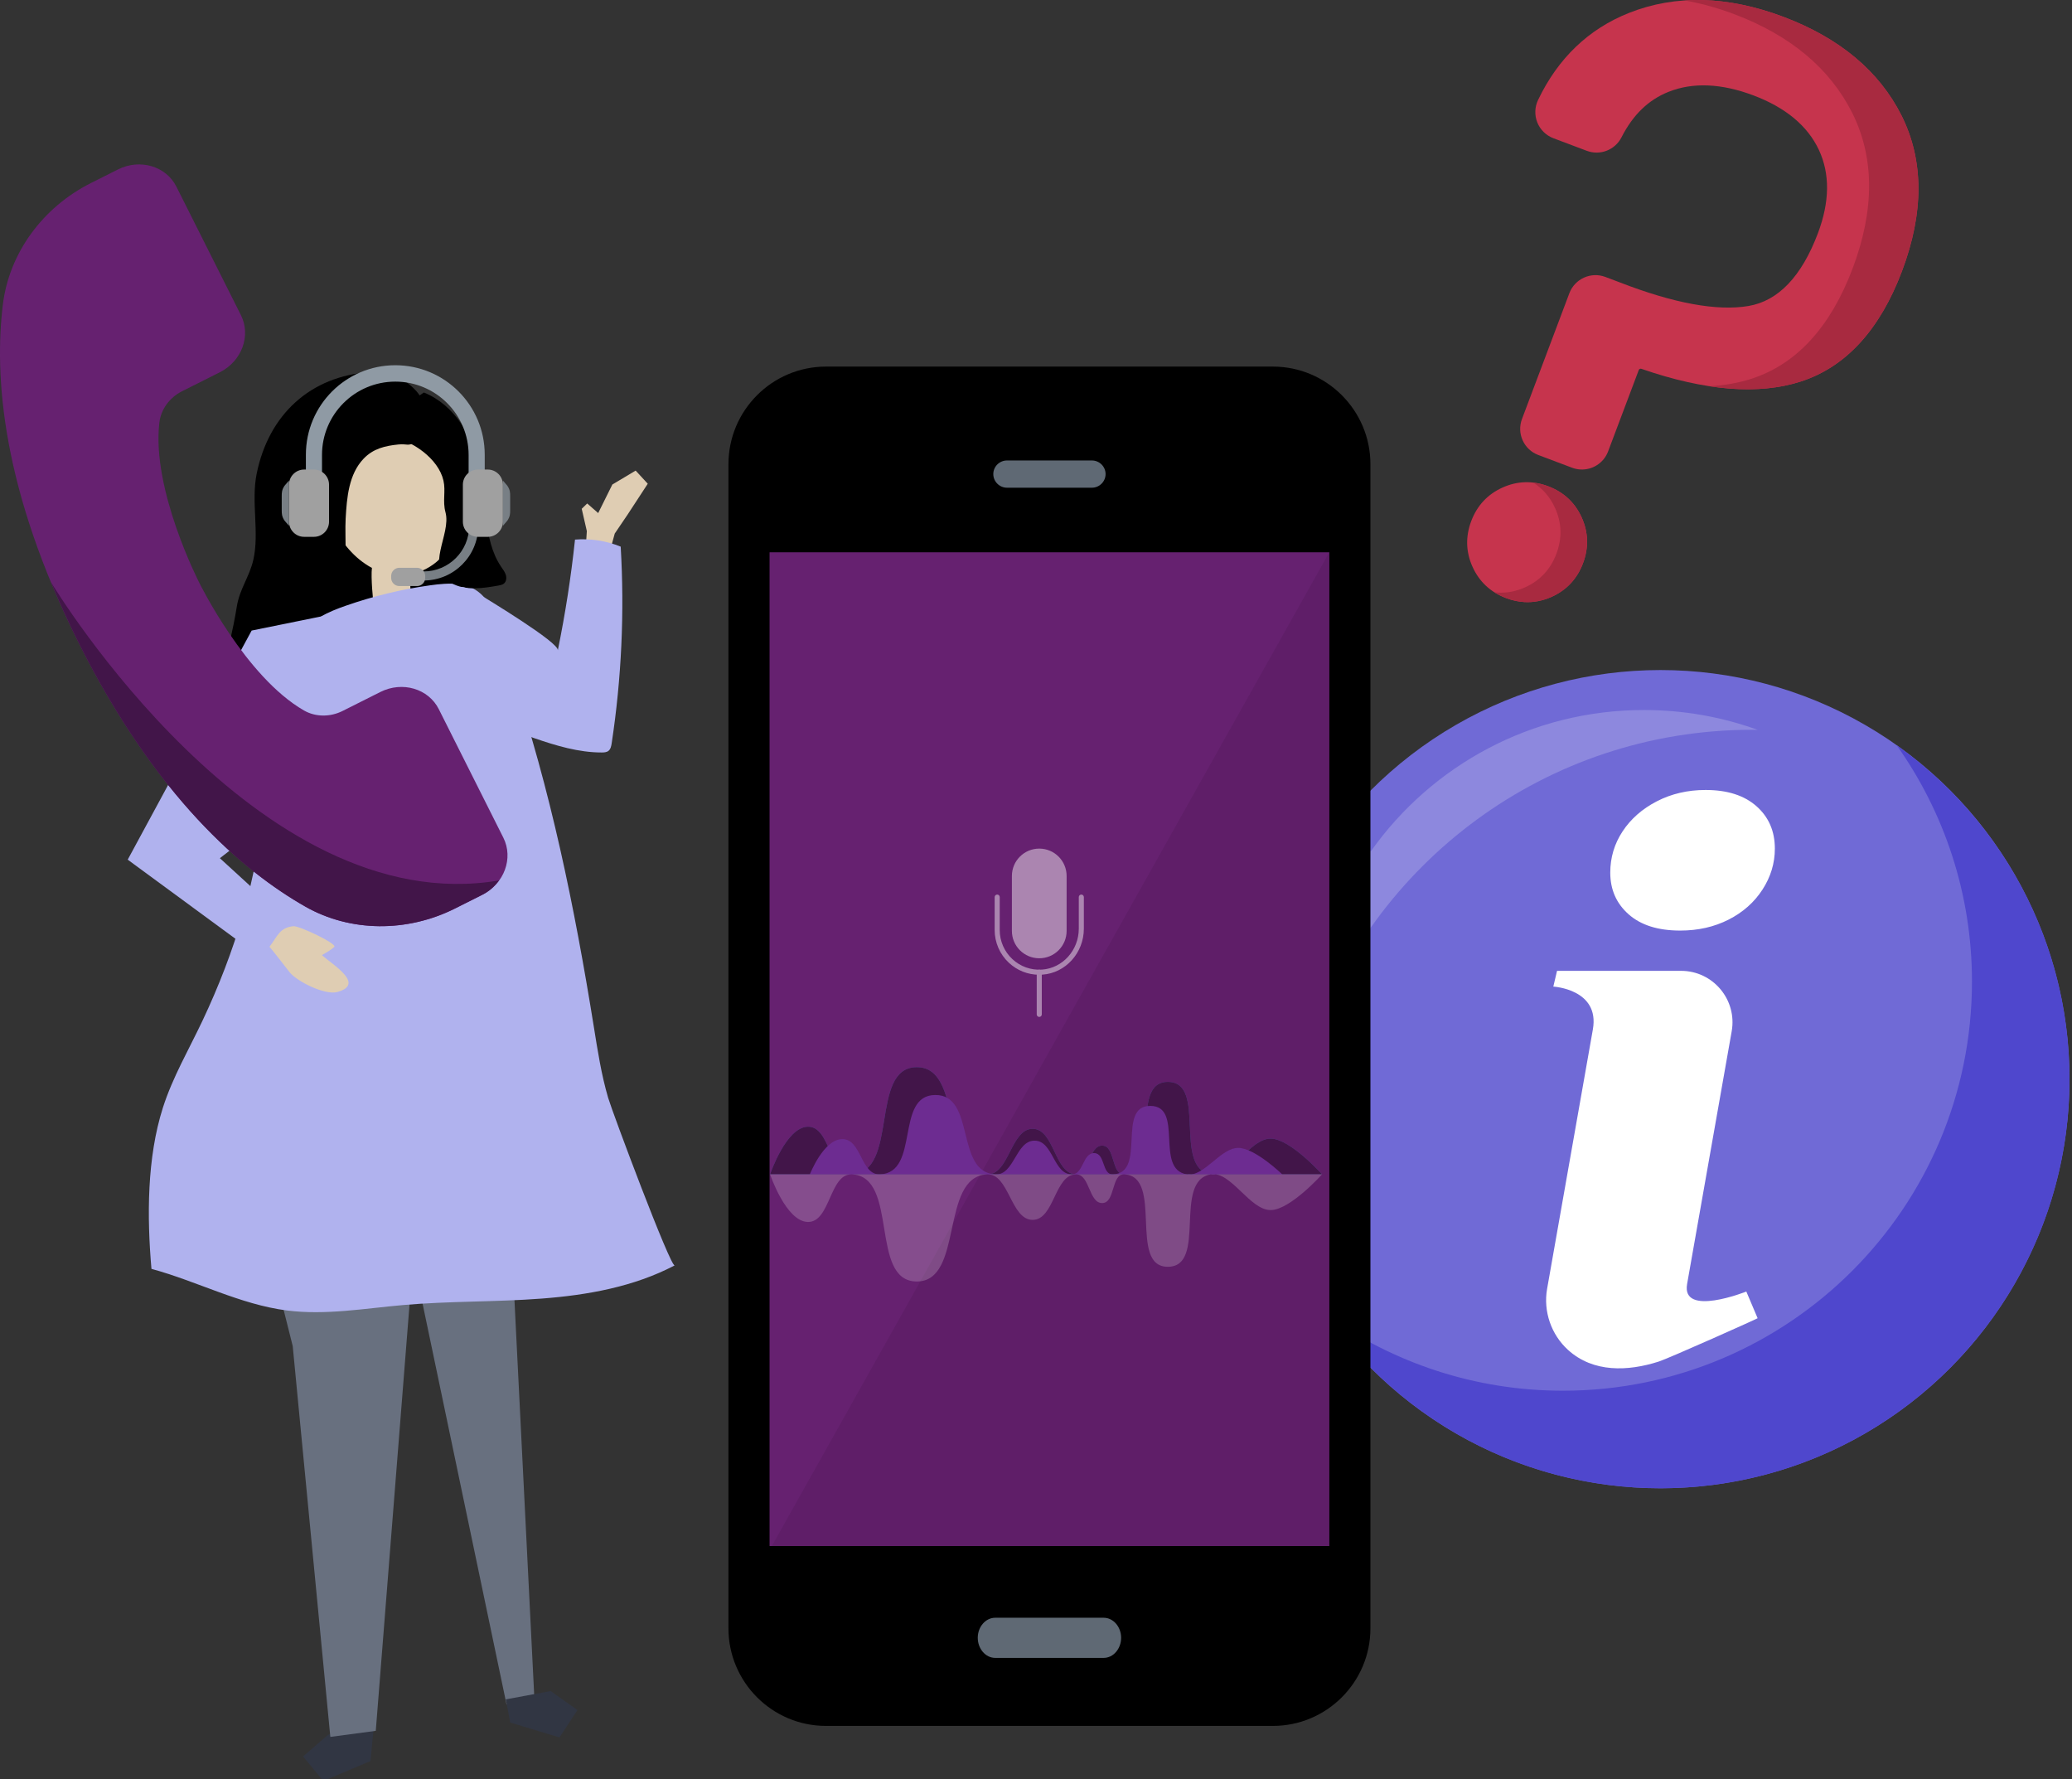 <?xml version="1.0" encoding="utf-8"?>
<!-- Generator: Adobe Illustrator 17.0.0, SVG Export Plug-In . SVG Version: 6.00 Build 0)  -->
<!DOCTYPE svg PUBLIC "-//W3C//DTD SVG 1.1//EN" "http://www.w3.org/Graphics/SVG/1.1/DTD/svg11.dtd">
<svg version="1.1" id="Layer_1" xmlns="http://www.w3.org/2000/svg" xmlns:xlink="http://www.w3.org/1999/xlink" x="0px" y="0px"
	 width="332.401px" height="285.372px" viewBox="0 0 332.401 285.372" enable-background="new 0 0 332.401 285.372"
	 xml:space="preserve">
<rect x="0" y="0" width="332.401" height="285.372" fill="#333333" stroke="none"/>
<g>
	<g>
		<g id="XMLID_80_">
			<circle id="XMLID_81_" fill="#706AD6" cx="266.383" cy="173.085" r="65.617"/>
		</g>
		<g>
			<path fill="#FFFFFF" d="M281.785,129.31c-1.965-1.737-4.684-2.607-8.159-2.607c-2.872,0-5.479,0.605-7.82,1.813
				c-2.342,1.209-4.175,2.815-5.495,4.815c-1.323,2.003-1.984,4.213-1.984,6.63c0,2.72,0.981,4.949,2.947,6.686
				c1.963,1.739,4.72,2.607,8.272,2.607c2.871,0,5.457-0.585,7.762-1.756c2.304-1.17,4.118-2.777,5.439-4.817
				c1.322-2.04,1.984-4.231,1.984-6.573C284.732,133.314,283.749,131.048,281.785,129.31z"/>
			<path fill="#FFFFFF" d="M280.154,207.15c0,0-10.446,4.165-9.5-1.204l7.155-40.547c0.892-5.053-2.995-9.686-8.126-9.686h-11.356
				h-1.132h-7.406l-0.597,2.527c0,0,7.485,0.404,6.344,6.871c-2.598,14.722-7.336,41.572-7.341,41.598
				c-0.636,3.605,0.649,7.347,3.36,9.807c4.054,3.679,9.619,3.437,14.53,1.871c1.638-0.523,15.904-6.906,15.882-6.958
				L280.154,207.15z"/>
		</g>
		<path fill="#4F47CD" d="M304.284,119.538c7.592,10.706,12.07,23.777,12.07,37.901c0,36.239-29.378,65.617-65.617,65.617
			c-14.124,0-27.194-4.478-37.901-12.07c11.887,16.764,31.432,27.715,53.547,27.715c36.239,0,65.617-29.378,65.617-65.617
			C332,150.97,321.048,131.426,304.284,119.538z"/>
		<path opacity="0.2" fill="#FFFFFF" d="M281.084,117.05c0.295,0,0.589,0.002,0.883,0.006c-5.693-2.056-11.835-3.178-18.239-3.178
			c-18.059,0-34.031,8.912-43.741,22.569c-0.346,0.106-0.599,0.445-0.599,0.848v0.013c-5.839,8.563-9.252,18.905-9.252,30.042
			c0,0.248,0.004,0.496,0.007,0.743C220.018,138.439,248.047,117.05,281.084,117.05z"/>
	</g>
	<path d="M44.905,99.393c-0.088,0.366-0.16,0.778,0.042,1.095c0.178,0.278,0.516,0.399,0.832,0.494
		c7.376,2.223,15.289,0.259,22.737-1.707c1.245-0.329,2.49-0.657,3.727-1.014c0.604-0.174,1.225-0.366,1.702-0.775
		c0.664-0.57,0.942-1.476,1.018-2.348c0.179-2.069-0.598-4.09-1.409-6.001c-2.076-4.893-4.466-9.652-7.152-14.238
		c-0.344-0.587-0.7-1.181-1.209-1.631c-1.003-0.887-2.474-1.085-3.787-0.822c-1.313,0.263-2.505,0.93-3.657,1.613
		c-4.049,2.399-6.742,4.863-7.572,9.501C49.19,89.081,46.207,93.964,44.905,99.393z"/>
	<path fill="#DFCDB3" d="M73.061,73.053c-3.15-11.203-17.211-7.994-20.489,1.586c-1.976,5.776,1.604,13.533,7.093,16.446
		c-0.182,1.495,0.176,5.408,0.255,5.407c1.967-0.002,3.934-0.004,5.901-0.006c0.051-1.46,0.018-2.922-0.084-4.38
		c0.687-0.123,1.381-0.319,2.08-0.618c3.216-1.375,5.346-4.649,6.046-8.075C74.563,79.987,74.008,76.42,73.061,73.053z"/>
	<polygon fill="#313643" points="59.791,278.768 59.432,282.454 51.866,285.651 48.622,281.72 52.584,278.279 60.15,275.082 	"/>
	<polygon fill="#68707F" points="66.109,204.058 60.284,277.606 52.994,278.583 46.96,215.897 41.971,196.01 	"/>
	<polygon fill="#68707F" points="81.324,184.352 85.694,271.747 81.263,273.387 67.408,207.258 59.786,188.11 	"/>
	<polygon fill="#313643" points="81.855,276.28 89.755,278.663 92.642,274.277 88.337,271.227 81.145,272.562 	"/>
	<path fill="#B0B2EE" d="M73.585,93.697c-1.519-0.19-3.073-0.029-4.595,0.183c-4.595,0.64-9.125,1.736-13.499,3.265
		c-1.411,0.494-2.814,1.036-4.095,1.8c-6.232,3.717-5.726,9.539-6.869,16.023c-0.797,4.52-1.965,9.16-2.281,13.747
		c-0.823,11.958-4.579,24.053-9.763,35.002c-2.186,4.616-4.791,9.069-6.345,13.927c-2.575,8.051-2.568,17.536-1.84,25.87
		c7.33,1.987,14.196,5.709,21.735,6.673c6.202,0.793,12.466-0.332,18.695-0.875c7.367-0.643,14.785-0.472,22.159-1.031
		c7.374-0.559,14.828-1.896,21.355-5.326c-0.674,0.354-10.016-24.621-10.675-26.86c-1.104-3.75-1.694-7.624-2.314-11.48
		c-3.062-19.043-6.928-38.038-13.146-56.347c-1.597-4.703-1.916-13.296-7.872-14.468C74.018,93.759,73.802,93.724,73.585,93.697z"/>
	<path d="M62.701,70.037c3.411,0.612,7.617,3.487,8.439,7.037c0.396,1.709-0.168,3.283,0.329,5.096
		c0.967,3.578-3.422,8.848,0.923,11.335c2.233,1.278,5.024,0.864,7.564,0.411c0.308-0.055,0.63-0.116,0.874-0.31
		c0.401-0.319,0.469-0.916,0.316-1.401c-0.152-0.486-0.478-0.896-0.764-1.319c-2.985-4.428-2.262-10.779-3.423-15.821
		c-1.159-5.033-3.9-10.045-8.954-12.111c-2.52,1.61-4.352,4.234-4.98,7.13L62.701,70.037z"/>
	<path d="M50.274,97.908c1.611-0.988,3.191-2.022,4.124-3.867c1.509-2.982,0.872-7.616,1.052-10.851
		c0.188-3.41,0.503-7.126,2.874-9.615c1.548-1.626,3.452-2.072,5.603-2.288c1.473-0.148,1.577,0.397,2.756-0.488
		c0.904-0.679,1.565-2.535,1.696-3.598c0.22-1.794-0.659-3.592-1.958-4.865c-1.999-1.96-4.243-2.827-6.986-2.657
		c-9.627,0.6-16.354,6.827-18.262,16.315c-0.917,4.561,0.476,9.435-0.543,13.836c-0.629,2.717-2.194,4.623-2.647,7.498
		c-1.175,7.46-4.459,17.15-3.494,24.68c0.036,0.279,0.096,0.586,0.324,0.753c0.465,0.342,1.073-0.173,1.413-0.637
		c1.982-2.707,3.964-5.415,5.946-8.122c0.778-1.063,1.566-2.144,2.017-3.378c1.123-3.071,0.079-6.834,2.017-9.481
		C47.262,99.699,48.781,98.823,50.274,97.908z"/>
	<polygon fill="#B0B2EE" points="40.369,101.135 20.489,137.88 42.697,154.187 47.85,149.151 35.274,137.646 54.384,122.847 
		52.13,98.746 	"/>
	<path fill="#787F85" d="M67.959,91.653c4.036,0,7.308-3.272,7.308-7.308h1.453c0,4.838-3.922,8.761-8.761,8.761V91.653z"/>
	<path fill="#A0A0A0" d="M64.067,91.067H66.9c0.725,0,1.313,0.588,1.313,1.313v0.305c0,0.725-0.588,1.313-1.313,1.313h-2.833
		c-0.725,0-1.313-0.588-1.313-1.313V92.38C62.754,91.655,63.342,91.067,64.067,91.067z"/>
	<path fill="#8F9AA4" d="M75.178,78.979v-6.01c0-6.495-5.266-11.761-11.761-11.761c-6.495,0-11.761,5.266-11.761,11.761v6.01h-2.584
		v-6.055c0-7.922,6.422-14.345,14.344-14.345c7.922,0,14.345,6.422,14.345,14.345v6.055H75.178z"/>
	<path fill="#787F85" d="M45.64,77.917c-0.444,0.669-0.444,1.125-0.444,1.691v1.098v1.098c0,0.566,0,1.022,0.444,1.691l0.725,0.849
		v-3.639v-3.639L45.64,77.917z"/>
	<path fill="#A0A0A0" d="M50.358,86.103h-1.565c-1.341,0-2.428-1.087-2.428-2.428v-5.936c0-1.341,1.087-2.428,2.428-2.428h1.565
		c1.341,0,2.428,1.087,2.428,2.428v5.936C52.786,85.016,51.699,86.103,50.358,86.103z"/>
	<path fill="#787F85" d="M81.4,77.917c0.444,0.669,0.444,1.125,0.444,1.691v1.098v1.098c0,0.566,0,1.022-0.444,1.691l-0.725,0.849
		v-3.639v-3.639L81.4,77.917z"/>
	<path fill="#A0A0A0" d="M76.684,86.103h1.565c1.341,0,2.428-1.087,2.428-2.428v-5.936c0-1.341-1.087-2.428-2.428-2.428h-1.565
		c-1.341,0-2.428,1.087-2.428,2.428v5.936C74.256,85.016,75.343,86.103,76.684,86.103z"/>
	<path fill="#662170" d="M0.464,48.811c-1.42,11.499-0.172,29.742,12.195,54.362c12.367,24.62,26.257,36.514,36.329,42.239
		c7.199,4.092,16.286,4.18,24.046,0.282l4.334-2.177c3.52-1.768,5.034-5.869,3.381-9.16l-10.356-20.616
		c-1.653-3.291-5.846-4.525-9.367-2.757l-6.056,3.042c-1.996,1.002-4.34,0.993-6.188-0.064c-9.417-5.389-16.81-20.491-16.81-20.491
		s-7.701-14.946-6.402-25.719c0.255-2.114,1.647-4,3.643-5.003l6.056-3.042c3.52-1.768,5.034-5.869,3.381-9.16L28.296,29.933
		c-1.653-3.291-5.846-4.525-9.367-2.757l-4.334,2.177C6.835,33.251,1.48,40.593,0.464,48.811z"/>
	<path fill="#421549" d="M8.182,93.385c1.303,3.145,2.775,6.4,4.477,9.788c12.367,24.62,26.257,36.514,36.329,42.239
		c7.199,4.092,16.286,4.18,24.046,0.282l4.334-2.177c1.117-0.561,2.004-1.373,2.68-2.303C41.263,147.799,8.79,94.391,8.182,93.385z"
		/>
	<g id="XMLID_17_">
		<path fill="#DFCDB3" d="M46.446,155.917c1.175,1.499,5.7,3.741,7.678,3.189c4.567-1.275-0.848-4.41-2.477-5.914
			c0.699-0.41,1.387-0.785,1.981-1.312c0.545-0.483-5.639-3.424-6.571-3.326c-2.237,0.237-2.542,1.635-3.822,3.297
			C44.334,153.177,45.381,154.558,46.446,155.917z"/>
	</g>
	<polygon fill="#DFCDB3" points="94.142,85.18 93.323,81.605 94.203,80.75 95.963,82.292 98.236,77.711 101.975,75.479 
		103.917,77.587 100.714,82.487 98.62,85.578 96.842,92.073 93.763,91.128 	"/>
	<path fill="#B0B2EE" d="M89.486,104.308c1.205-5.872,2.126-11.803,2.76-17.764c2.487-0.201,5.019,0.19,7.33,1.131
		c0.621,10.526,0.135,21.117-1.447,31.542c-0.068,0.448-0.163,0.94-0.521,1.219c-0.299,0.233-0.708,0.254-1.087,0.254
		c-3.685,0-7.278-1.081-10.763-2.279c-5.315-1.828-10.527-3.955-15.603-6.368c0.564-3.21,0.686-6.498,0.361-9.741
		c-0.449-4.484,0.583-10.615,6.1-7.161C78.11,96.078,89.74,103.068,89.486,104.308z"/>
	<g>
		<g>
			<path fill="#C6344D" d="M248.367,77.992c-2.488-0.937-4.958-0.865-7.341,0.213c-2.383,1.078-4.066,2.887-5.004,5.375
				c-0.938,2.491-0.866,4.961,0.213,7.341c1.079,2.383,2.887,4.066,5.375,5.004c0.987,0.372,1.97,0.584,2.948,0.639
				c1.485,0.082,2.954-0.202,4.393-0.852c2.383-1.079,4.066-2.887,5.004-5.375c0.936-2.486,0.865-4.955-0.213-7.342
				C252.661,80.612,250.853,78.929,248.367,77.992z"/>
		</g>
		<g>
			<g>
				<path fill="#A82A40" d="M253.742,82.995c-1.081-2.383-2.889-4.066-5.375-5.003c-0.803-0.302-1.604-0.498-2.401-0.591
					c1.542,0.975,2.719,2.339,3.507,4.076c1.078,2.387,1.15,4.856,0.213,7.342c-0.937,2.488-2.621,4.297-5.004,5.375
					c-1.439,0.65-2.908,0.934-4.393,0.852c-0.183-0.01-0.366-0.028-0.549-0.049c0.573,0.363,1.196,0.673,1.87,0.927
					c0.987,0.372,1.97,0.584,2.948,0.639c1.485,0.082,2.954-0.202,4.393-0.852c2.383-1.079,4.066-2.887,5.004-5.375
					C254.892,87.851,254.82,85.382,253.742,82.995z"/>
			</g>
		</g>
		<g>
			<path fill="#C6344D" d="M305.058,18.547c-3.569-7.121-9.936-12.448-18.926-15.835c-8.987-3.386-17.329-3.602-24.793-0.643
				c-6.489,2.573-11.401,7.275-14.599,13.976c-0.539,1.129-0.58,2.443-0.113,3.604c0.467,1.161,1.406,2.08,2.577,2.521l5.353,2.016
				c2.136,0.804,4.532-0.125,5.572-2.162c1.845-3.614,4.308-5.998,7.532-7.289c3.902-1.563,8.495-1.37,13.65,0.572
				c5.14,1.936,8.665,4.87,10.476,8.717c1.803,3.836,1.754,8.336-0.144,13.375c-2.617,6.946-6.369,10.876-11.153,11.68
				c-5.038,0.846-11.976-0.427-20.637-3.789l-2.316-0.873c-2.313-0.871-4.902,0.302-5.773,2.613l-7.6,20.173
				c-0.422,1.12-0.382,2.337,0.111,3.427c0.494,1.09,1.382,1.923,2.502,2.345l5.429,2.045c0.438,0.165,0.885,0.256,1.329,0.281
				c1.902,0.105,3.738-1.02,4.444-2.894l4.922-13.064c0.061-0.162,0.243-0.247,0.404-0.192c10.219,3.541,18.838,4.222,25.617,2.026
				c7.209-2.336,12.664-8.295,16.211-17.711C308.667,34.088,308.642,25.704,305.058,18.547z"/>
		</g>
		<g>
			<g>
				<path fill="#A82A40" d="M305.058,18.547c-3.569-7.121-9.936-12.448-18.926-15.835c-5.565-2.096-10.881-2.976-15.896-2.641
					c2.597,0.444,5.26,1.177,7.982,2.202c8.99,3.387,15.357,8.715,18.926,15.835c3.583,7.157,3.608,15.541,0.075,24.92
					c-3.547,9.416-9.002,15.375-16.211,17.711c-2.082,0.675-4.338,1.077-6.761,1.209c5.561,0.846,10.472,0.592,14.675-0.77
					c7.209-2.336,12.664-8.295,16.211-17.711C308.667,34.088,308.642,25.704,305.058,18.547z"/>
			</g>
		</g>
	</g>
	<g>
		<path d="M204.203,58.797H132.51c-8.628,0-15.648,7.022-15.648,15.653v186.72c0,8.629,7.02,15.649,15.648,15.649h71.693
			c8.628,0,15.647-7.02,15.647-15.649V74.45C219.85,65.819,212.831,58.797,204.203,58.797z"/>
		<rect x="123.458" y="88.582" fill="#662170" width="89.798" height="159.391"/>
		<polygon opacity="0.2" fill="#421549" points="123.821,247.974 213.255,247.974 213.255,88.582 		"/>
		<g>
			<path fill="#5F6974" d="M175.172,73.855h-13.63c-1.203,0-2.192,0.981-2.192,2.181c0,1.2,0.989,2.187,2.192,2.187h13.63
				c1.204,0,2.191-0.988,2.191-2.187C177.363,74.835,176.375,73.855,175.172,73.855z"/>
		</g>
		<g>
			<path fill="#5F6974" d="M177.059,259.47h-17.403c-1.536,0-2.799,1.446-2.799,3.215c0,1.769,1.263,3.225,2.799,3.225h17.403
				c1.537,0,2.798-1.456,2.798-3.225C179.857,260.916,178.595,259.47,177.059,259.47z"/>
		</g>
	</g>
	<g>
		<g>
			<path opacity="0.4" fill="#4B95FA" d="M123.541,188.348c0,0,2.548-7.569,6.059-7.637c3.629-0.07,3.466,7.819,7.084,7.637
				c7.559-0.381,2.762-17.116,10.347-17.183c7.67-0.068,3.671,16.778,11.313,17.183c3.527,0.187,3.789-7.322,7.33-7.3
				c3.497,0.022,3.494,7.329,6.991,7.3c2.178-0.018,2.002-4.651,4.178-4.605c2.101,0.044,1.41,4.705,3.506,4.605
				c6.376-0.306,0.603-14.833,6.999-14.825c6.389,0.008,0.744,13.767,6.887,14.825c3.26,0.561,6.283-5.813,9.671-5.728
				c3.133,0.079,8.182,5.728,8.182,5.728H123.541z"/>
			<path fill="#421549" d="M123.541,188.348c0,0,2.548-7.569,6.059-7.637c3.629-0.07,3.466,7.819,7.084,7.637
				c7.559-0.381,2.762-17.116,10.347-17.183c7.67-0.068,3.671,16.778,11.313,17.183c3.527,0.187,3.789-7.322,7.33-7.3
				c3.497,0.022,3.494,7.329,6.991,7.3c2.178-0.018,2.002-4.651,4.178-4.605c2.101,0.044,1.41,4.705,3.506,4.605
				c6.376-0.306,0.603-14.833,6.999-14.825c6.389,0.008,0.744,13.767,6.887,14.825c3.26,0.561,6.283-5.813,9.671-5.728
				c3.133,0.079,8.182,5.728,8.182,5.728H123.541z"/>
			<path fill="#6D2C91" d="M129.92,188.357c0,0,2.181-5.608,5.186-5.658c3.106-0.052,2.967,5.793,6.064,5.658
				c6.47-0.282,2.364-12.681,8.856-12.731c6.565-0.051,3.142,12.43,9.683,12.731c3.019,0.139,3.243-5.425,6.274-5.408
				c2.993,0.016,2.991,5.43,5.984,5.408c1.864-0.013,1.713-3.446,3.576-3.411c1.798,0.033,1.207,3.486,3.001,3.411
				c5.457-0.227,0.516-10.989,5.991-10.983c5.468,0.006,0.637,10.2,5.894,10.983c2.79,0.416,5.378-4.307,8.277-4.244
				c2.682,0.058,7.003,4.244,7.003,4.244H129.92z"/>
			<path opacity="0.2" fill="#FFFFFF" d="M123.541,188.354c0,0,2.548,7.57,6.059,7.637c3.629,0.07,3.466-7.819,7.084-7.637
				c7.559,0.381,2.762,17.116,10.347,17.183c7.67,0.068,3.671-16.778,11.313-17.183c3.527-0.187,3.789,7.322,7.33,7.3
				c3.497-0.022,3.494-7.329,6.991-7.3c2.178,0.018,2.002,4.651,4.178,4.605c2.101-0.044,1.41-4.705,3.506-4.605
				c6.376,0.306,0.603,14.833,6.999,14.825c6.389-0.008,0.744-13.767,6.887-14.825c3.26-0.561,6.283,5.813,9.671,5.728
				c3.133-0.079,8.182-5.728,8.182-5.728H123.541z"/>
		</g>
		<g opacity="0.45">
			<path fill="#FFFFFF" d="M166.723,153.698L166.723,153.698c-2.424,0-4.39-1.965-4.39-4.39v-8.812c0-2.424,1.965-4.39,4.39-4.39
				l0,0c2.424,0,4.39,1.965,4.39,4.39v8.812C171.113,151.732,169.148,153.698,166.723,153.698z"/>
			<g>
				<path fill="#FFFFFF" d="M166.718,156.34c-1.82,0-3.535-0.676-4.877-1.93c-1.443-1.349-2.271-3.253-2.271-5.224v-5.302
					c0-0.224,0.182-0.406,0.406-0.406c0.224,0,0.406,0.182,0.406,0.406v5.302c0,1.747,0.734,3.434,2.014,4.631
					c1.297,1.213,2.987,1.815,4.764,1.696c3.311-0.222,5.905-3.106,5.905-6.566v-5.063c0-0.224,0.182-0.406,0.406-0.406
					c0.225,0,0.406,0.182,0.406,0.406v5.063c0,3.886-2.927,7.126-6.663,7.376C167.048,156.335,166.882,156.34,166.718,156.34z"/>
			</g>
			<path fill="#FFFFFF" d="M166.723,163.105c-0.225,0-0.406-0.182-0.406-0.406v-6.766c0-0.224,0.182-0.406,0.406-0.406
				c0.224,0,0.406,0.182,0.406,0.406v6.766C167.129,162.924,166.948,163.105,166.723,163.105z"/>
		</g>
	</g>
</g>
</svg>
